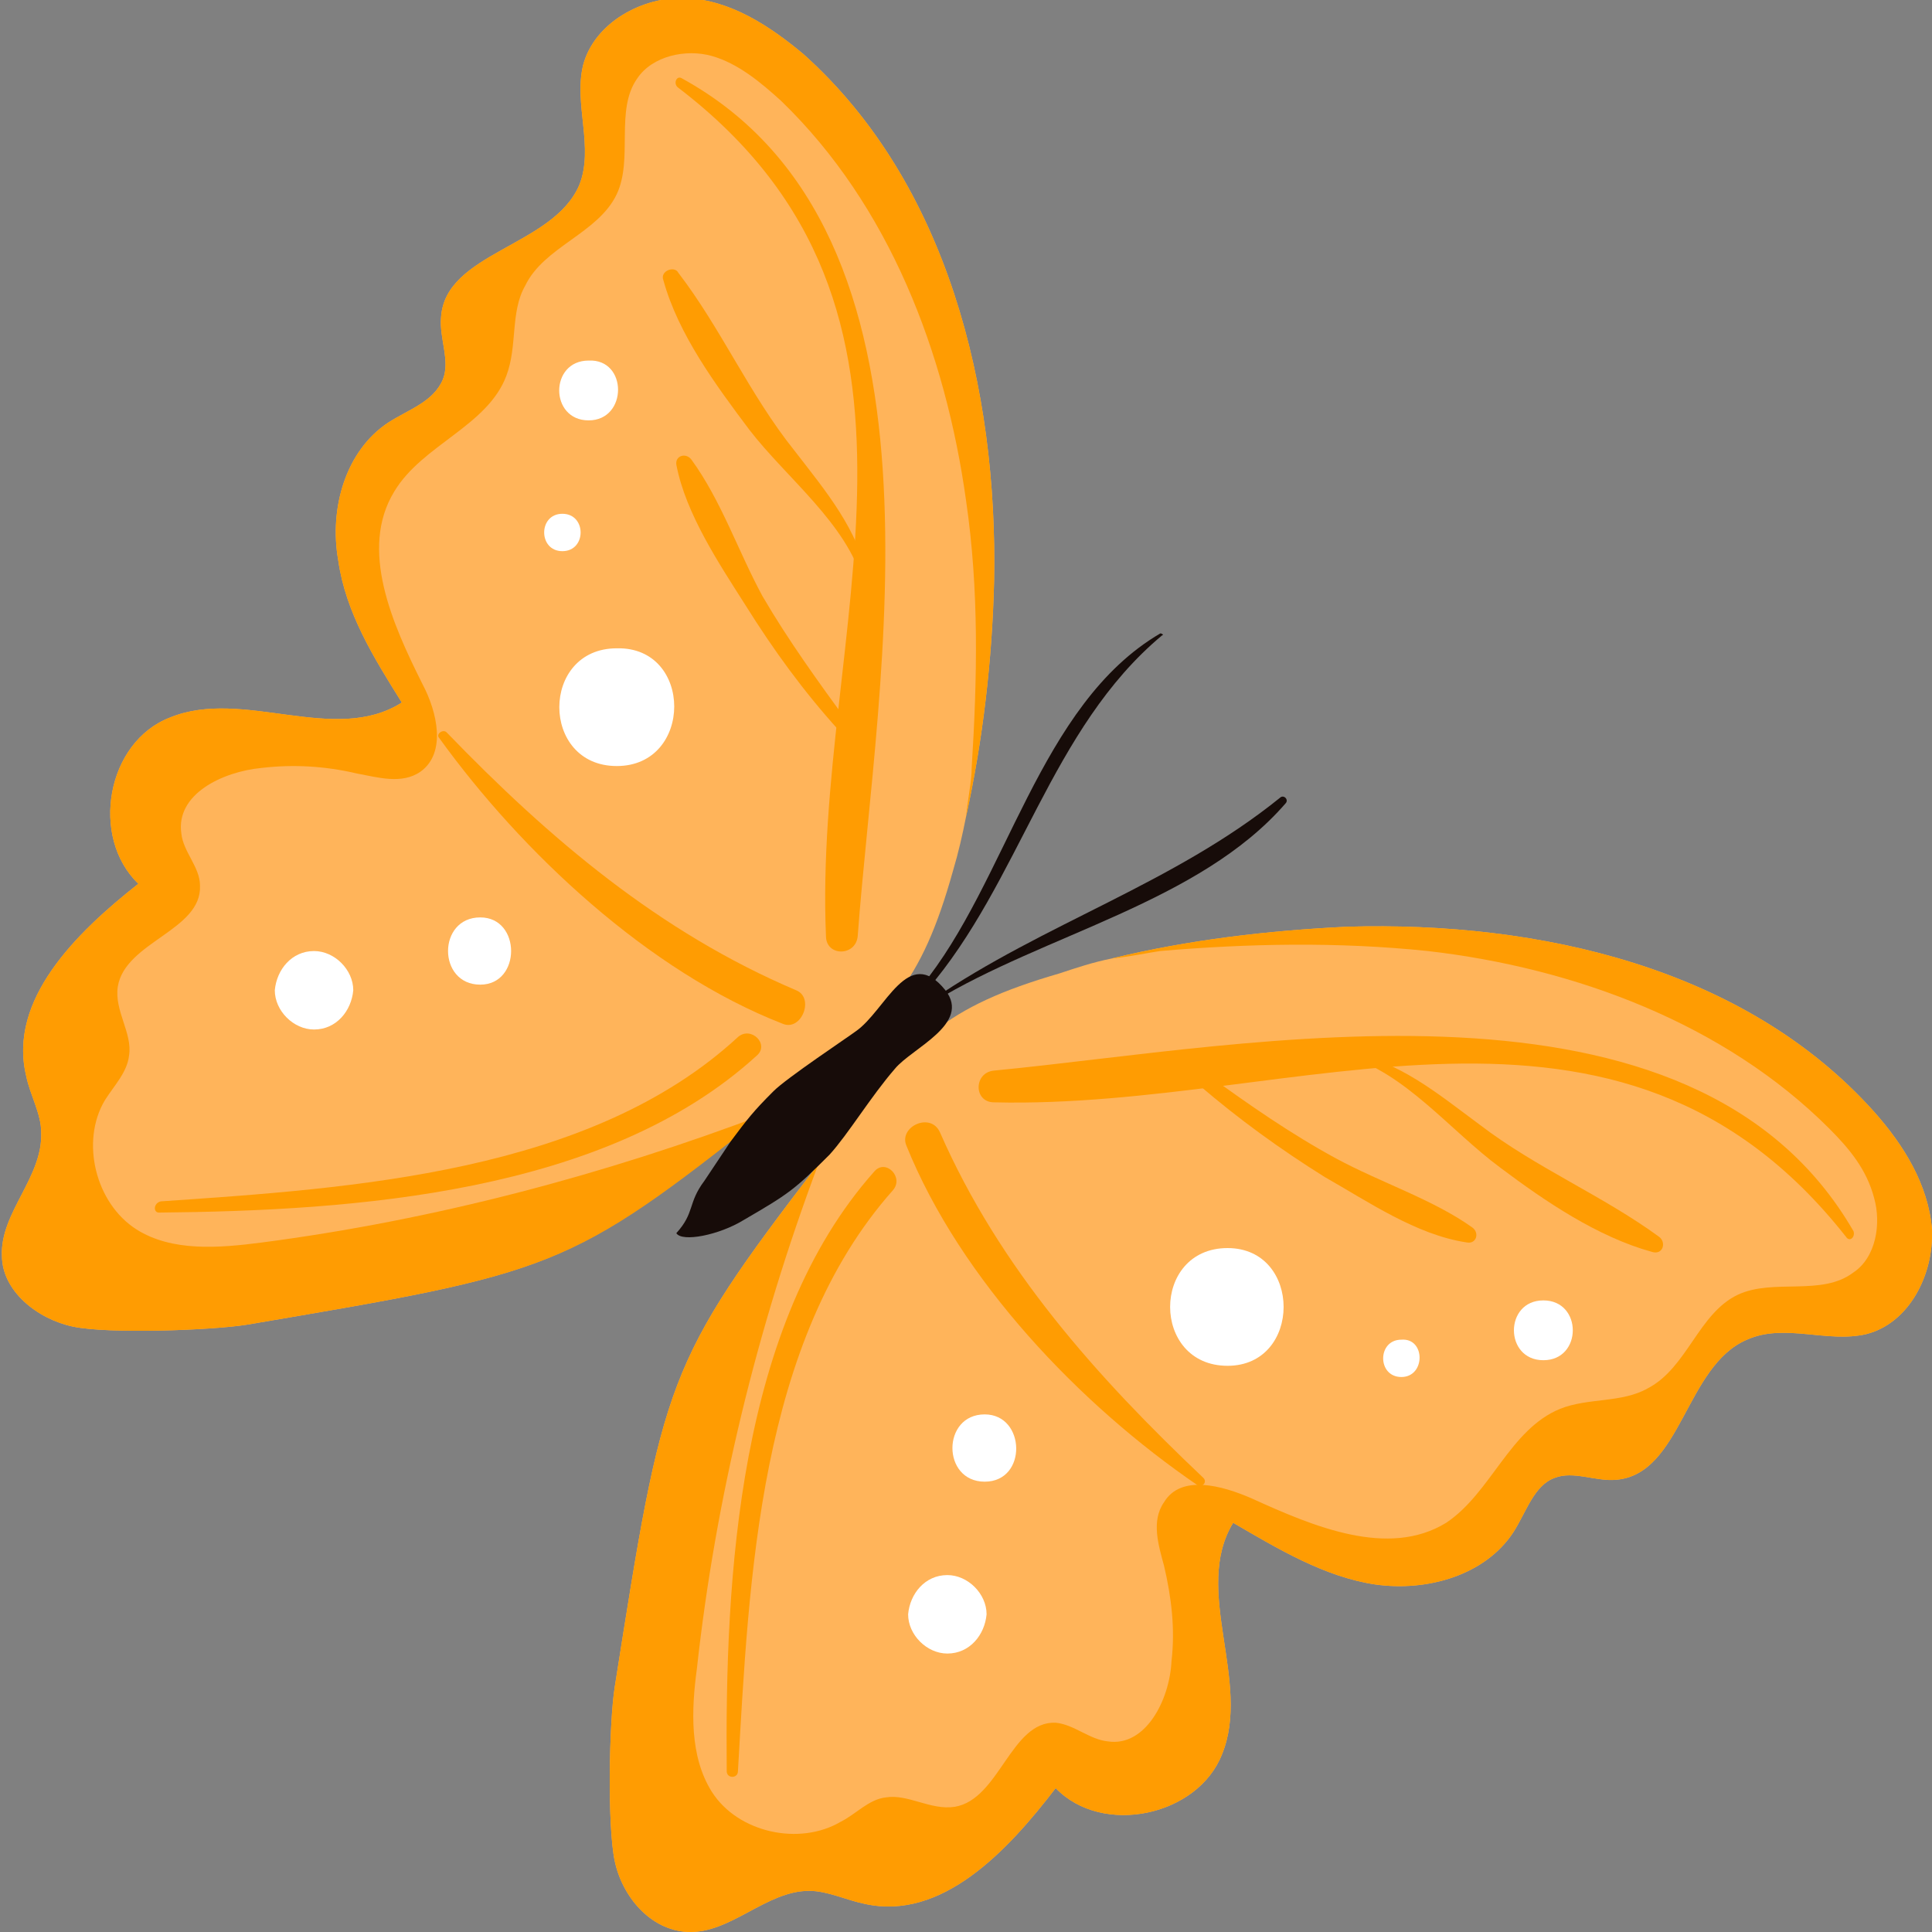<svg xmlns="http://www.w3.org/2000/svg" fill="none" viewBox="0 0 46 46" height="46" width="46">
<rect x="0" y="0" width="46" height="46" fill="#808080" stroke="none"/>
<g clip-path="url(#clip0_700_5257)">
<path fill="#FFB45A" d="M20.019 27.003C19.841 27.226 19.663 27.492 19.485 27.715C15.837 32.475 15.793 32.831 14.636 40.171C14.502 41.017 14.458 43.464 14.636 44.309C14.814 45.154 15.481 45.955 16.371 45.999C17.394 46.044 18.239 45.02 19.263 45.02C19.707 45.02 20.152 45.243 20.597 45.332C22.421 45.732 23.978 44.086 25.135 42.574C26.247 43.73 28.516 43.241 29.094 41.773C29.806 40.038 28.383 37.858 29.361 36.257C30.429 36.879 31.541 37.547 32.742 37.725C33.988 37.903 35.367 37.502 36.034 36.479C36.346 35.99 36.524 35.367 37.013 35.189C37.458 35.011 37.992 35.278 38.481 35.233C40.038 35.1 40.127 32.52 41.595 31.897C42.485 31.496 43.508 31.986 44.443 31.763C45.466 31.496 46.044 30.34 46 29.272C45.911 28.204 45.332 27.27 44.62 26.469C41.551 23.044 36.657 21.931 32.075 22.065C30.206 22.154 28.294 22.376 26.47 22.821C26.025 22.91 25.624 23.044 25.224 23.177C22.466 23.978 21.754 24.779 20.019 27.003Z"></path>
<path fill="#FF9C02" d="M19.485 27.715C15.837 32.475 15.793 32.831 14.636 40.171C14.502 41.017 14.458 43.464 14.636 44.309C14.814 45.154 15.481 45.955 16.371 45.999C17.394 46.044 18.239 45.02 19.263 45.02C19.707 45.02 20.152 45.243 20.597 45.332C22.421 45.732 23.978 44.086 25.135 42.574C26.247 43.73 28.516 43.241 29.094 41.773C29.806 40.038 28.383 37.858 29.361 36.257C30.429 36.879 31.541 37.547 32.742 37.725C33.988 37.903 35.367 37.502 36.034 36.479C36.346 35.99 36.524 35.367 37.013 35.189C37.458 35.011 37.992 35.278 38.481 35.233C40.038 35.1 40.127 32.52 41.595 31.897C42.485 31.496 43.508 31.986 44.443 31.763C45.466 31.496 46.044 30.34 46 29.272C45.911 28.204 45.332 27.27 44.62 26.469C41.551 23.044 36.657 21.931 32.075 22.065C30.206 22.154 28.294 22.376 26.47 22.821C26.915 22.777 27.315 22.688 27.626 22.643C29.717 22.465 31.853 22.421 33.988 22.643C37.502 23.044 41.062 24.378 43.553 26.87C44.042 27.359 44.443 27.848 44.62 28.516C44.798 29.139 44.665 29.939 44.131 30.295C43.375 30.873 42.218 30.429 41.373 30.829C40.439 31.274 40.172 32.564 39.237 33.053C38.615 33.409 37.814 33.276 37.147 33.543C35.945 34.032 35.501 35.545 34.433 36.257C33.054 37.102 31.274 36.346 29.806 35.678C29.094 35.367 28.116 35.1 27.715 35.767C27.404 36.212 27.582 36.79 27.715 37.28C27.893 38.036 27.982 38.792 27.893 39.549C27.849 40.483 27.27 41.595 26.381 41.462C25.936 41.417 25.58 41.061 25.135 41.017C24.067 40.972 23.8 42.841 22.733 43.019C22.154 43.108 21.62 42.707 21.087 42.796C20.686 42.841 20.375 43.197 20.019 43.374C19.04 43.953 17.572 43.641 16.949 42.663C16.415 41.817 16.46 40.705 16.593 39.727C17.038 35.678 18.017 31.63 19.485 27.715Z"></path>
<path fill="#FF9C02" d="M43.954 29.45C38.526 22.554 30.919 26.424 23.668 26.246C23.178 26.246 23.178 25.535 23.668 25.49C29.718 24.912 40.306 22.687 44.132 29.316C44.176 29.45 44.043 29.583 43.954 29.45Z"></path>
<path fill="#FF9C02" d="M17.303 42.172C17.259 37.545 17.57 31.54 20.817 27.892C21.084 27.58 21.529 28.025 21.262 28.337C18.059 31.94 17.837 37.59 17.57 42.172C17.57 42.35 17.303 42.35 17.303 42.172Z"></path>
<path fill="#FF9C02" d="M28.518 35.366C25.715 33.453 22.868 30.473 21.578 27.27C21.4 26.825 22.157 26.469 22.379 26.958C23.803 30.206 26.116 32.786 28.652 35.188C28.741 35.277 28.652 35.411 28.518 35.366Z"></path>
<path fill="#FF9C02" d="M32.075 25.045C33.32 25.268 34.21 26.024 35.233 26.78C36.568 27.803 38.169 28.471 39.504 29.449C39.682 29.583 39.593 29.894 39.326 29.805C38.036 29.449 36.79 28.604 35.723 27.803C34.522 26.914 33.454 25.535 32.03 25.134C31.986 25.134 31.986 25.045 32.075 25.045Z"></path>
<path fill="#FF9C02" d="M28.739 25.578C29.718 26.29 30.741 27.002 31.809 27.581C32.877 28.159 34.123 28.559 35.057 29.227C35.235 29.36 35.146 29.627 34.923 29.582C33.722 29.404 32.565 28.604 31.542 28.025C30.474 27.358 29.496 26.646 28.561 25.846C28.428 25.712 28.606 25.49 28.739 25.578Z"></path>
<path fill="white" d="M29.228 32.519C27.404 32.519 27.404 29.716 29.228 29.716C31.007 29.716 31.007 32.519 29.228 32.519Z"></path>
<path fill="white" d="M22.556 39.37C22.067 39.37 21.622 38.925 21.622 38.436C21.666 37.946 22.022 37.502 22.556 37.502C23.045 37.502 23.49 37.946 23.49 38.436C23.446 38.925 23.09 39.37 22.556 39.37Z"></path>
<path fill="white" d="M23.445 35.278C22.421 35.278 22.421 33.676 23.445 33.676C24.423 33.676 24.468 35.278 23.445 35.278Z"></path>
<path fill="white" d="M33.366 32.786C32.788 32.786 32.788 31.897 33.366 31.897C33.944 31.852 33.944 32.786 33.366 32.786Z"></path>
<path fill="white" d="M36.747 32.386C35.812 32.386 35.812 30.962 36.747 30.962C37.681 30.962 37.681 32.386 36.747 32.386Z"></path>
<path fill="#FFB45A" d="M18.954 25.936C18.731 26.114 18.464 26.292 18.242 26.47C13.526 30.251 13.215 30.296 5.874 31.541C5.029 31.675 2.582 31.764 1.737 31.586C0.892 31.408 0.046 30.74 0.046 29.895C0.002 28.872 1.025 28.027 0.981 26.959C0.981 26.514 0.714 26.069 0.625 25.624C0.18 23.8 1.826 22.199 3.294 21.042C2.137 19.93 2.538 17.661 4.05 17.083C5.785 16.371 7.965 17.75 9.567 16.727C8.899 15.659 8.232 14.591 8.054 13.346C7.832 12.1 8.232 10.721 9.255 10.054C9.745 9.742 10.323 9.564 10.546 9.031C10.723 8.586 10.457 8.052 10.501 7.562C10.59 6.005 13.17 5.872 13.793 4.404C14.149 3.514 13.66 2.491 13.882 1.557C14.149 0.533 15.306 -0.089 16.329 -0.045C17.396 -0 18.331 0.622 19.131 1.29C22.557 4.359 23.758 9.253 23.669 13.835C23.625 15.704 23.402 17.617 23.002 19.441C22.913 19.886 22.824 20.286 22.691 20.731C21.934 23.445 21.134 24.201 18.954 25.936Z"></path>
<path fill="#FF9C02" d="M18.242 26.514C13.526 30.251 13.215 30.296 5.874 31.541C5.029 31.675 2.582 31.764 1.737 31.586C0.892 31.408 0.046 30.74 0.046 29.895C0.002 28.872 1.025 28.027 0.981 26.959C0.981 26.514 0.714 26.069 0.625 25.624C0.18 23.8 1.826 22.199 3.294 21.042C2.137 19.93 2.538 17.661 4.05 17.083C5.785 16.371 7.965 17.75 9.567 16.727C8.899 15.659 8.232 14.591 8.054 13.346C7.832 12.1 8.232 10.721 9.255 10.054C9.745 9.742 10.323 9.564 10.546 9.031C10.723 8.586 10.457 8.052 10.501 7.562C10.59 6.005 13.17 5.872 13.793 4.404C14.149 3.514 13.66 2.491 13.882 1.557C14.149 0.533 15.306 -0.089 16.329 -0.045C17.396 -0 18.331 0.622 19.131 1.29C22.557 4.359 23.758 9.253 23.669 13.835C23.625 15.704 23.402 17.617 23.002 19.441C23.046 18.996 23.135 18.595 23.135 18.284C23.269 16.148 23.313 14.058 23.002 11.922C22.513 8.408 21.178 4.893 18.598 2.402C18.108 1.957 17.575 1.512 16.952 1.334C16.329 1.156 15.528 1.334 15.172 1.868C14.638 2.624 15.083 3.781 14.683 4.626C14.238 5.561 12.948 5.872 12.503 6.806C12.147 7.429 12.325 8.23 12.058 8.942C11.613 10.143 10.056 10.588 9.389 11.7C8.544 13.079 9.344 14.858 10.056 16.282C10.412 16.949 10.634 17.928 10.012 18.373C9.567 18.684 8.988 18.506 8.499 18.417C7.743 18.239 6.986 18.195 6.23 18.284C5.296 18.373 4.184 18.907 4.317 19.841C4.362 20.286 4.762 20.642 4.762 21.087C4.807 22.154 2.983 22.421 2.805 23.489C2.716 24.067 3.161 24.601 3.072 25.135C3.027 25.535 2.716 25.847 2.493 26.203C1.915 27.181 2.271 28.649 3.25 29.272C4.095 29.806 5.207 29.717 6.23 29.584C10.323 29.05 14.371 27.982 18.242 26.514Z"></path>
<path fill="#FF9C02" d="M16.24 1.868C22.958 5.56 20.867 16.192 20.422 22.287C20.378 22.777 19.666 22.777 19.666 22.287C19.354 15.036 23.136 7.428 16.151 2.09C16.018 2.001 16.107 1.779 16.24 1.868Z"></path>
<path fill="#FF9C02" d="M3.827 28.604C8.364 28.293 14.059 27.937 17.573 24.689C17.885 24.423 18.33 24.867 18.018 25.134C14.415 28.426 8.409 28.827 3.782 28.871C3.649 28.871 3.649 28.649 3.827 28.604Z"></path>
<path fill="#FF9C02" d="M10.635 17.438C13.082 19.974 15.706 22.198 18.954 23.577C19.399 23.755 19.087 24.556 18.642 24.378C15.439 23.132 12.414 20.285 10.457 17.571C10.368 17.482 10.546 17.349 10.635 17.438Z"></path>
<path fill="#FF9C02" d="M20.555 13.88C20.154 12.456 18.731 11.388 17.841 10.232C17.04 9.164 16.151 7.963 15.795 6.673C15.706 6.45 16.062 6.317 16.151 6.495C17.174 7.829 17.841 9.386 18.909 10.721C19.665 11.7 20.421 12.589 20.688 13.835C20.733 13.924 20.599 13.969 20.555 13.88Z"></path>
<path fill="#FF9C02" d="M19.976 17.393C19.131 16.459 18.419 15.48 17.752 14.413C17.129 13.434 16.328 12.233 16.106 11.076C16.061 10.854 16.328 10.765 16.462 10.943C17.174 11.921 17.574 13.123 18.152 14.19C18.775 15.258 19.487 16.237 20.199 17.215C20.332 17.349 20.065 17.527 19.976 17.393Z"></path>
<path fill="white" d="M14.685 18.239C12.861 18.239 12.861 15.436 14.685 15.436C16.509 15.392 16.509 18.239 14.685 18.239Z"></path>
<path fill="white" d="M7.477 24.512C6.988 24.512 6.543 24.067 6.543 23.578C6.587 23.089 6.943 22.644 7.477 22.644C7.966 22.644 8.411 23.089 8.411 23.578C8.367 24.067 8.011 24.512 7.477 24.512Z"></path>
<path fill="white" d="M11.435 23.444C10.412 23.444 10.412 21.843 11.435 21.843C12.414 21.843 12.414 23.444 11.435 23.444Z"></path>
<path fill="white" d="M13.39 13.123C12.812 13.123 12.812 12.233 13.39 12.233C13.969 12.233 13.969 13.123 13.39 13.123Z"></path>
<path fill="white" d="M14.015 10.009C13.081 10.009 13.081 8.585 14.015 8.585C14.949 8.54 14.949 10.009 14.015 10.009Z"></path>
<path fill="#170C09" d="M19.751 27.492C18.906 28.338 18.773 28.427 17.705 29.049C17.127 29.405 16.237 29.583 16.103 29.361C16.548 28.872 16.37 28.649 16.771 28.115C16.86 27.982 17.305 27.314 17.394 27.181C17.794 26.647 17.927 26.469 18.417 25.98C18.728 25.668 20.196 24.69 20.374 24.556C21.086 24.067 21.62 22.465 22.51 23.578C23.132 24.378 21.709 24.957 21.308 25.446C20.73 26.113 20.196 27.003 19.751 27.492Z"></path>
<path fill="#170C09" d="M22.199 23.801C24.869 21.977 27.938 21.043 30.474 18.996C30.563 18.907 30.696 19.041 30.607 19.13C28.561 21.488 24.869 22.244 22.244 23.846C22.199 23.934 22.155 23.846 22.199 23.801Z"></path>
<path fill="#170C09" d="M21.932 23.489C23.979 20.998 24.735 16.772 27.627 15.081C27.671 15.081 27.715 15.126 27.671 15.126C25.002 17.35 24.29 20.998 22.066 23.578C21.977 23.712 21.843 23.578 21.932 23.489Z"></path>
</g>
<defs>
<clipPath id="clip0_700_5257">
<rect transform="matrix(-1 0 0 1 46 0)" fill="white" height="46" width="46"></rect>
</clipPath>
</defs>
</svg>
